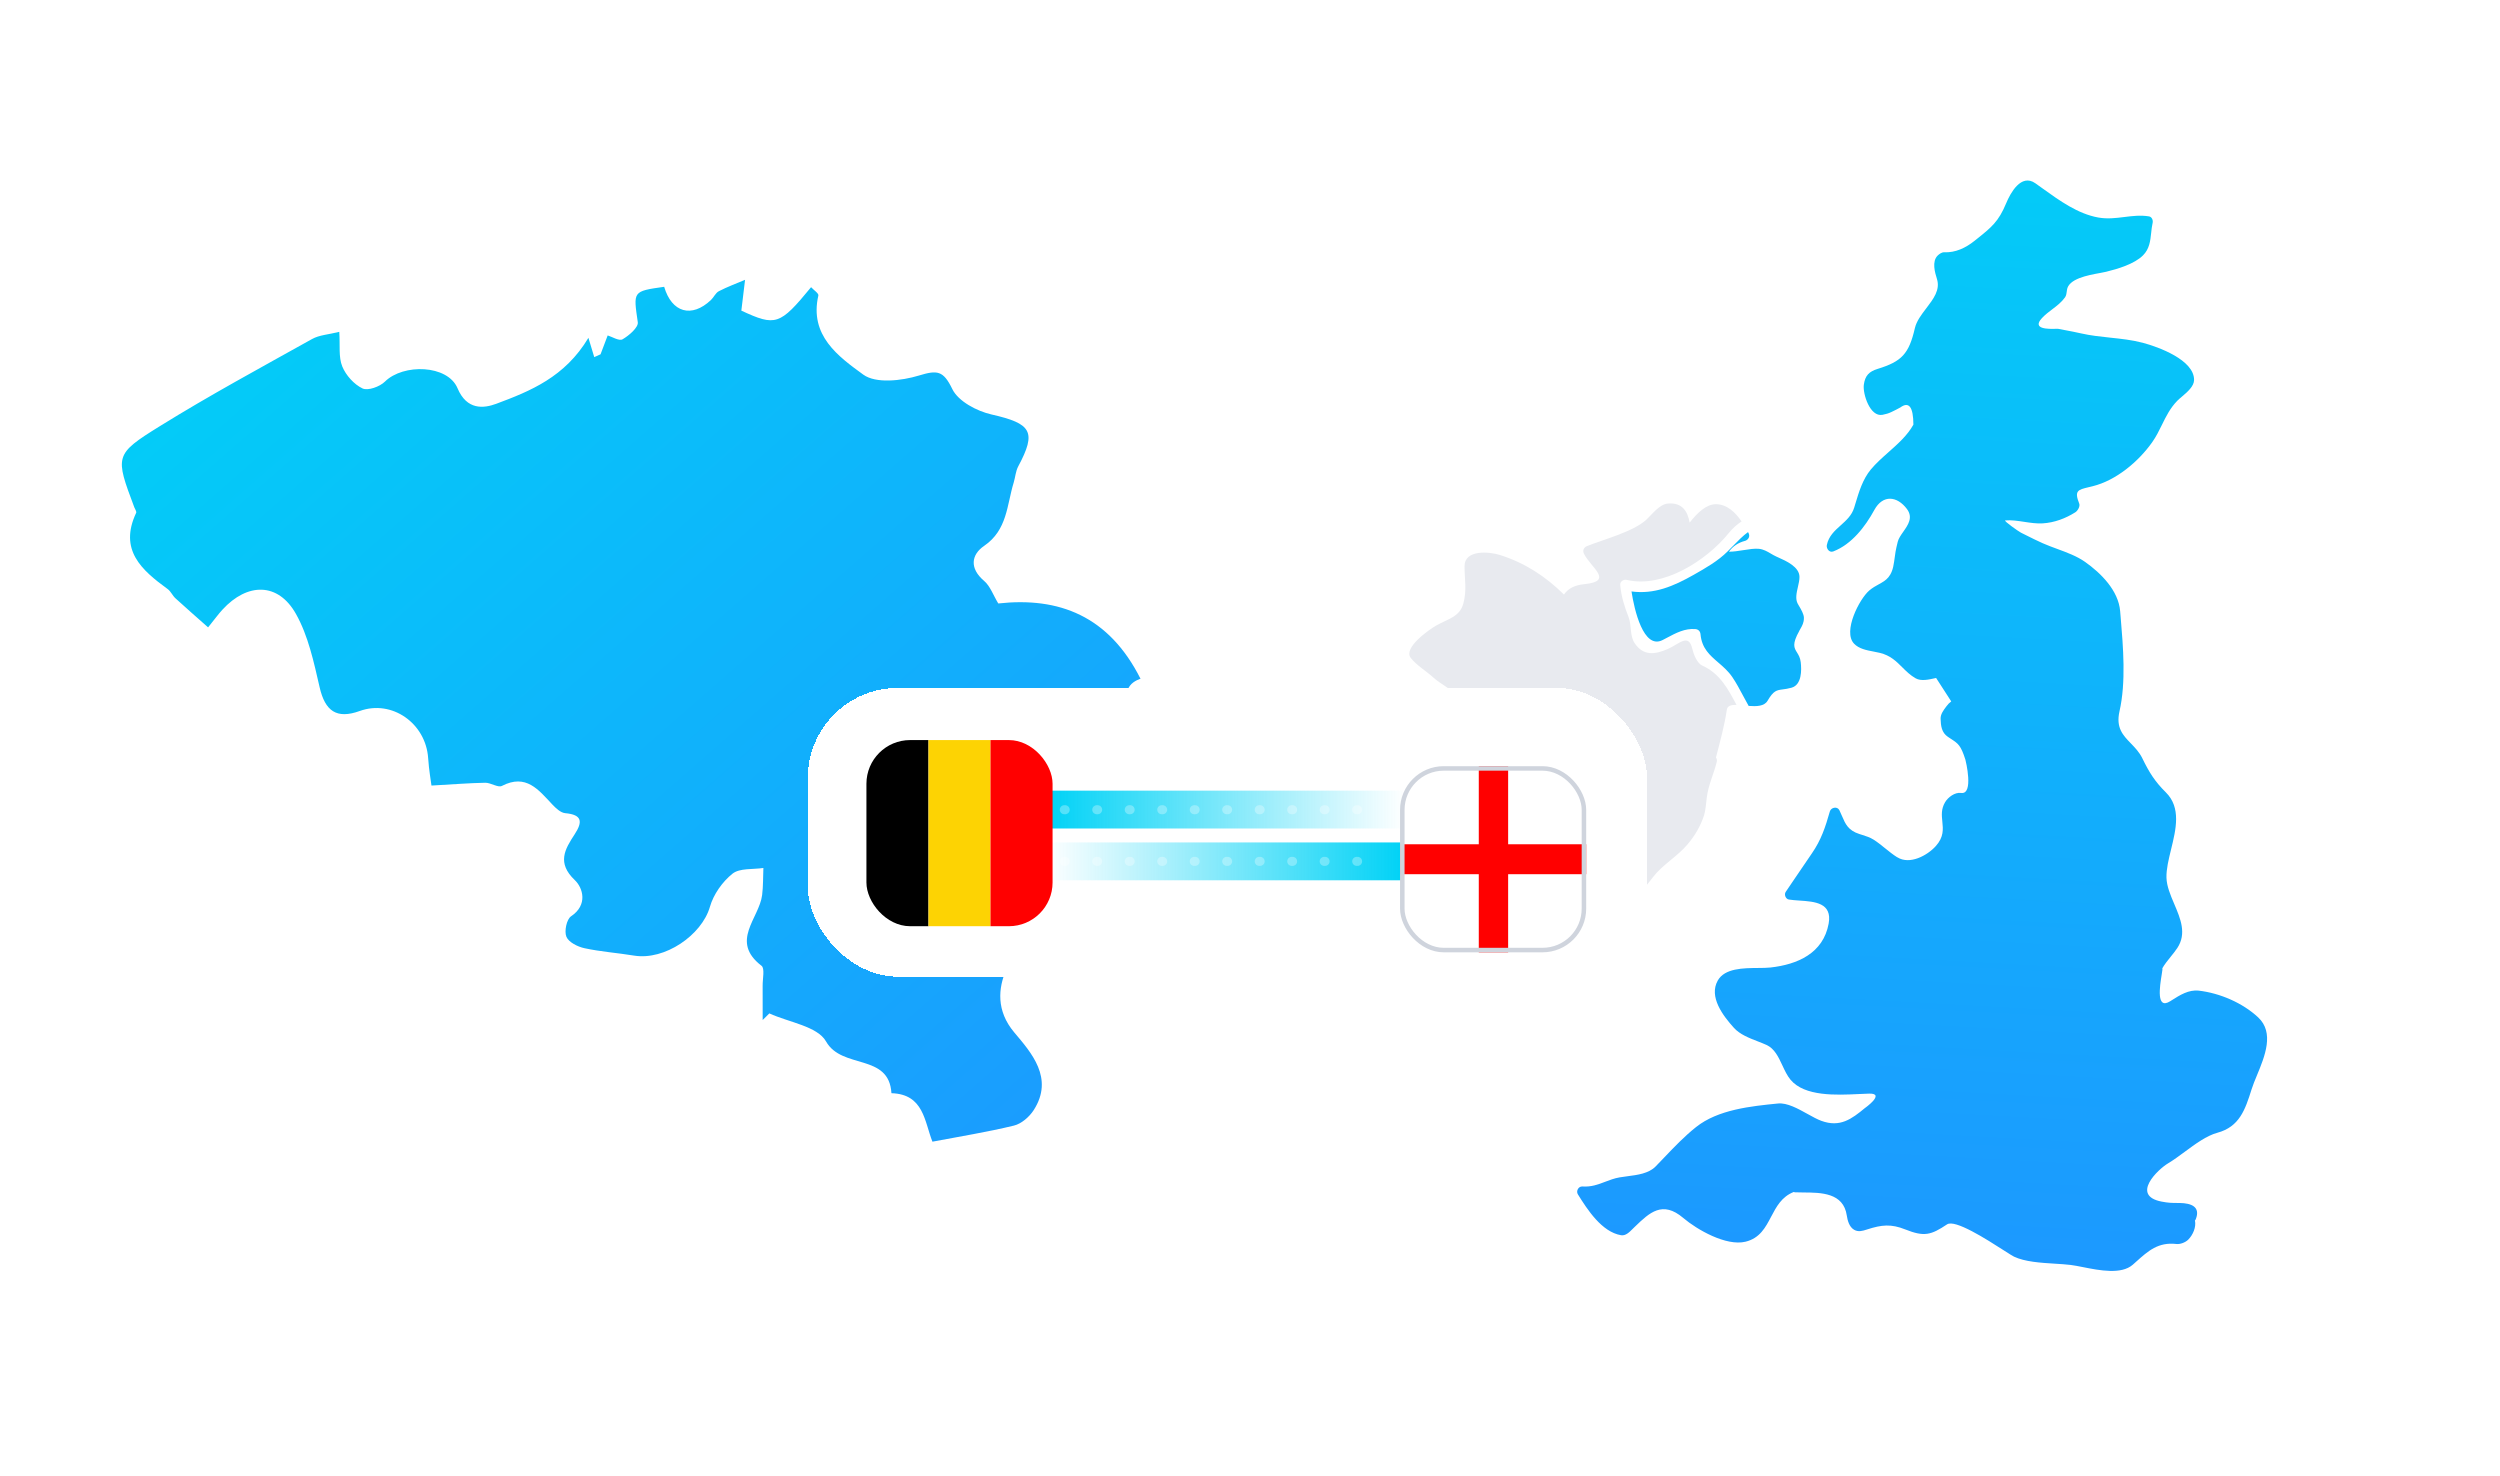 <?xml version="1.0" encoding="UTF-8"?> <svg xmlns="http://www.w3.org/2000/svg" width="554" height="327" viewBox="0 0 554 327" fill="none"><g clip-path="url(#clip0_2134_21799)"><g clip-path="url(#clip1_2134_21799)"><path d="M252.746 150.438C252.927 150.33 251.21 150.828 250.38 151.972C248.139 155.061 250.03 159.707 253.819 159.617C259.239 159.492 259.888 162.95 260.425 166.719C260.843 169.639 260.826 172.627 260.995 175.394C256.772 179.287 250.623 180.883 248.596 187.962C247.089 193.236 242.069 191.335 236.875 189.185C232.115 197.764 226.745 206.043 222.929 214.989C221.246 218.939 220.698 223.959 224.747 228.769C228.518 233.251 233.639 238.921 229.055 246.023C228.095 247.511 226.344 249.028 224.696 249.429C218.756 250.873 212.703 251.84 206.628 252.995C204.866 248.586 204.737 242.458 197.543 242.254C197.013 233.336 186.59 237.042 183.05 230.783C181.147 227.416 174.818 226.556 170.487 224.57C169.996 225.057 169.499 225.549 169.008 226.035C169.008 223.5 169.025 220.965 169.002 218.424C168.985 216.913 169.516 214.599 168.754 214.016C161.69 208.589 168.245 203.524 168.889 198.335C169.137 196.354 169.081 194.34 169.166 192.342C166.834 192.704 163.92 192.331 162.317 193.61C160.087 195.392 158.105 198.199 157.32 200.944C155.513 207.242 147.292 212.867 140.528 211.764C136.864 211.164 133.137 210.904 129.518 210.123C128.011 209.8 126.023 208.804 125.515 207.587C125.007 206.376 125.56 203.711 126.548 203.049C130.337 200.525 129.163 196.734 127.39 195.047C123.364 191.222 125.165 188.211 127.339 184.889C129.157 182.105 129.016 180.538 125.255 180.198C124.245 180.108 123.178 179.1 122.393 178.269C119.338 175.032 116.594 171.387 111.23 174.155C110.355 174.607 108.774 173.436 107.526 173.458C103.981 173.521 100.435 173.809 95.613 174.081C95.506 173.226 95.054 170.629 94.879 168.015C94.371 160.268 86.833 154.988 79.736 157.551C74.587 159.413 72.046 157.585 70.826 152.288C69.55 146.743 68.319 140.908 65.581 136.042C61.651 129.053 54.848 129.053 49.292 135.102C48.422 136.047 47.666 137.1 46.113 139.024C43.51 136.715 41.161 134.672 38.863 132.567C38.22 131.979 37.858 131.05 37.169 130.547C31.388 126.337 26.295 121.889 30.174 113.644C30.304 113.361 29.92 112.829 29.762 112.421C25.51 101.053 25.301 100.713 35.442 94.426C46.441 87.607 57.84 81.439 69.149 75.129C70.758 74.229 72.819 74.133 75.185 73.539C75.383 76.538 74.999 79.113 75.84 81.19C76.636 83.159 78.449 85.179 80.335 86.079C81.531 86.645 84.163 85.689 85.309 84.557C89.38 80.539 99.187 80.805 101.389 86.034C103.444 90.923 107.176 90.521 109.971 89.48C117.503 86.668 125.176 83.589 130.393 74.863C130.845 76.357 131.269 77.749 131.686 79.141C132.149 78.932 132.618 78.722 133.081 78.513C133.561 77.24 134.041 75.972 134.662 74.331C135.61 74.614 137.197 75.627 137.954 75.191C139.393 74.365 141.494 72.543 141.336 71.422C140.342 64.524 140.156 64.552 147.18 63.556C148.862 69.278 153.266 70.534 157.546 66.482C158.184 65.877 158.573 64.903 159.302 64.53C161.171 63.562 163.164 62.832 165.106 62.006C164.846 64.151 164.587 66.295 164.282 68.836C171.87 72.35 172.791 72.102 179.735 63.641C180.323 64.281 181.452 65.022 181.35 65.475C179.301 74.365 185.811 79.011 191.304 83.017C194.082 85.043 199.774 84.393 203.624 83.221C207.684 81.988 209.028 82.073 211.032 86.215C212.336 88.92 216.469 91.11 219.716 91.846C228.586 93.86 229.766 95.643 225.639 103.35C225.068 104.42 224.995 105.749 224.634 106.938C223.109 111.901 223.239 117.446 218.09 120.961C215.222 122.919 214.792 125.935 218.067 128.719C219.434 129.879 220.094 131.882 221.218 133.727C234.673 132.245 245.733 136.489 252.752 150.444L252.746 150.438Z" fill="url(#paint0_linear_2134_21799)"></path></g><path fill-rule="evenodd" clip-rule="evenodd" d="M417.768 187.997C418.632 188.696 419.494 189.393 420.424 189.976L420.455 189.976C423.203 191.703 427.111 189.569 428.969 187.496C430.772 185.493 430.595 183.765 430.419 182.046C430.278 180.667 430.138 179.295 431.019 177.791C431.672 176.67 433.215 175.518 434.574 175.718C437.453 176.14 435.588 168.516 435.534 168.347C434.517 165.162 433.955 164.794 432.348 163.743C432.135 163.603 431.903 163.452 431.649 163.28C430.252 162.335 430.09 160.846 430.037 159.303C430.001 158.286 430.668 157.399 431.239 156.639C431.277 156.59 431.313 156.541 431.35 156.493C431.641 156.086 431.987 155.733 432.394 155.433C431.594 154.186 430.79 152.943 429.985 151.699C429.67 151.211 429.354 150.724 429.039 150.235C428.927 150.26 428.812 150.286 428.694 150.312C427.397 150.606 425.705 150.988 424.516 150.32C423.313 149.638 422.423 148.751 421.54 147.87C420.214 146.549 418.905 145.243 416.577 144.676C416.14 144.568 415.674 144.48 415.198 144.39C413.617 144.091 411.93 143.771 410.85 142.626C408.308 139.939 412.063 132.691 414.236 130.849C414.95 130.243 415.661 129.853 416.325 129.489C417.951 128.597 419.297 127.858 419.733 124.484C419.986 122.526 420.063 122.011 420.532 120.084C420.713 119.336 421.236 118.59 421.774 117.823C422.848 116.29 423.981 114.673 422.574 112.79C420.416 109.911 417.245 109.543 415.357 112.998C413.33 116.721 410.328 120.622 406.258 122.196C405.368 122.541 404.669 121.543 404.83 120.768C405.234 118.804 406.565 117.611 407.902 116.413C409.132 115.311 410.366 114.205 410.888 112.491C410.975 112.206 411.062 111.918 411.149 111.629C411.95 108.968 412.788 106.184 414.581 104.03C415.712 102.673 417.097 101.442 418.492 100.203C420.593 98.337 422.713 96.453 424.01 94.095C423.987 90.156 423.019 88.897 421.1 90.302C420.462 90.655 419.802 90.985 419.142 91.3C418.497 91.615 417.867 91.784 417.169 91.922C414.389 92.467 412.754 87.254 413.023 85.273C413.299 83.246 414.151 82.348 416.101 81.741C421.422 80.106 423.027 78.409 424.332 72.735C424.695 71.154 425.789 69.722 426.871 68.306C428.441 66.25 429.985 64.228 429.231 61.833C428.77 60.366 428.071 57.947 429.376 56.642C429.722 56.304 430.298 55.882 430.82 55.905C433.33 56.02 435.603 54.93 437.553 53.371C437.665 53.282 437.775 53.194 437.883 53.108C441.342 50.35 442.873 49.128 444.571 45.033C445.492 42.807 447.872 38.392 451.02 40.603C451.568 40.989 452.122 41.388 452.684 41.792C456.415 44.478 460.469 47.397 464.994 48.204C466.992 48.56 468.88 48.325 470.754 48.091C472.561 47.866 474.354 47.642 476.219 47.951C476.864 48.058 477.156 48.811 477.025 49.379C476.857 50.121 476.778 50.872 476.699 51.612C476.507 53.414 476.322 55.157 474.891 56.589C472.979 58.508 469.255 59.606 466.706 60.228C466.335 60.318 465.845 60.408 465.287 60.51C462.614 61.002 458.368 61.781 458.038 64.259C458.029 64.328 458.02 64.399 458.012 64.472C457.954 64.956 457.889 65.499 457.615 65.886C456.811 67.004 455.808 67.761 454.788 68.532C454.006 69.122 453.214 69.72 452.494 70.493C450.155 73.015 454.059 72.907 455.555 72.865C455.826 72.858 456.019 72.853 456.08 72.866C456.626 72.974 457.174 73.077 457.722 73.181C458.887 73.4 460.053 73.621 461.201 73.887C463.295 74.365 465.447 74.593 467.598 74.82C470.038 75.078 472.479 75.335 474.837 75.96C478.338 76.889 486.231 79.768 486.208 84.198C486.196 85.616 484.714 86.873 483.511 87.893C483.119 88.225 482.756 88.533 482.484 88.812C480.905 90.432 479.998 92.281 479.084 94.145C478.447 95.443 477.806 96.748 476.933 97.987C473.9 102.279 468.963 106.448 463.742 107.746C463.435 107.823 463.146 107.892 462.876 107.956C460.47 108.526 459.616 108.728 460.756 111.6C461.001 112.222 460.403 113.205 459.896 113.52C457.731 114.886 455.243 115.823 452.663 115.977C451.31 116.06 449.923 115.848 448.549 115.639C447.125 115.422 445.715 115.207 444.371 115.324C443.887 115.362 447.32 117.773 447.834 118.034C448.214 118.223 448.594 118.413 448.975 118.604C450.193 119.214 451.415 119.826 452.656 120.376C453.663 120.825 454.746 121.224 455.845 121.627C458.012 122.423 460.237 123.241 462.046 124.514C465.57 127.002 469.439 130.856 469.823 135.409C469.857 135.818 469.892 136.23 469.928 136.646C470.502 143.435 471.153 151.126 469.677 157.644C468.855 161.284 470.455 162.937 472.193 164.731C473.117 165.685 474.079 166.679 474.737 168.032C476.265 171.18 477.54 173.207 479.958 175.595C483.371 178.978 482.204 183.754 481.105 188.247C480.563 190.465 480.038 192.613 480.089 194.49C480.141 196.393 480.971 198.343 481.808 200.309C483.196 203.57 484.603 206.873 482.499 210.069C482.065 210.727 481.544 211.372 481.021 212.018C480.326 212.879 479.629 213.742 479.129 214.645C479.275 214.473 479.182 215.046 479.036 215.946C478.615 218.547 477.75 223.881 480.933 221.862C481.04 221.794 481.147 221.726 481.255 221.658C483.044 220.522 485.022 219.267 487.26 219.528C491.935 220.081 496.941 222.223 500.404 225.447C504.045 228.845 501.893 234.051 500.141 238.29C499.679 239.406 499.246 240.455 498.953 241.387C497.533 245.909 496.273 249.694 491.36 251.022C488.974 251.669 486.48 253.51 484.104 255.264C482.841 256.196 481.611 257.104 480.449 257.794C478.192 259.13 472.096 264.942 479.029 266.278C480.515 266.564 481.256 266.569 482.4 266.578C482.609 266.58 482.832 266.582 483.075 266.585C485.54 266.631 487.682 267.391 486.584 270.178C486.538 270.294 486.469 270.378 486.4 270.462L486.4 270.463C486.715 271.921 485.947 273.672 484.91 274.708C484.288 275.323 483.137 275.768 482.277 275.668C478.267 275.207 476.037 277.206 473.424 279.547C473.165 279.779 472.902 280.015 472.633 280.252C470.104 282.481 465.284 281.527 461.597 280.797C460.572 280.594 459.636 280.408 458.859 280.313C457.807 280.183 456.605 280.109 455.344 280.031C452.216 279.837 448.733 279.622 446.314 278.478C445.967 278.315 445.125 277.775 444.004 277.056C440.21 274.623 433.225 270.143 431.465 271.322C427.902 273.703 426.413 274.117 422.213 272.443C419.05 271.184 416.984 271.399 413.76 272.443L413.695 272.464C412.757 272.765 411.811 273.068 410.865 272.513C409.79 271.891 409.414 270.455 409.245 269.342C408.508 264.303 403.538 264.274 399.668 264.252C398.985 264.248 398.336 264.244 397.751 264.213C397.677 264.207 397.617 264.187 397.559 264.168C397.533 264.159 397.508 264.151 397.483 264.144C394.811 265.197 393.641 267.422 392.485 269.619C391.223 272.02 389.977 274.388 386.81 275.161C382.526 276.206 376.069 272.497 373.013 269.902C368.396 265.977 365.541 268.72 362.354 271.782C362.256 271.877 362.156 271.972 362.057 272.067C361.959 272.161 361.857 272.264 361.751 272.37C361.069 273.053 360.227 273.898 359.224 273.726C354.955 273.004 351.761 268.044 349.657 264.666C349.204 263.952 349.78 262.861 350.655 262.923C352.638 263.058 354.136 262.485 355.681 261.894C356.679 261.512 357.697 261.122 358.878 260.911C359.429 260.812 360.024 260.736 360.638 260.657C362.875 260.369 365.364 260.05 366.894 258.477C367.527 257.828 368.153 257.172 368.777 256.518C371.03 254.157 373.272 251.807 375.839 249.763C380.714 245.87 388.054 245.126 394.02 244.534C396.026 244.341 398.402 245.661 400.559 246.858C401.662 247.47 402.708 248.051 403.617 248.381C407.763 249.894 410.312 247.989 413.307 245.51C413.168 245.625 417.929 242.262 414.22 242.346C413.544 242.361 412.782 242.398 411.962 242.438C406.987 242.679 399.88 243.023 396.769 239.252C396.031 238.361 395.503 237.227 394.974 236.092C394.109 234.235 393.242 232.374 391.456 231.559C390.847 231.281 390.185 231.024 389.507 230.761C387.6 230.022 385.568 229.233 384.254 227.789C381.827 225.11 378.61 220.902 380.66 217.278C382.201 214.56 386.293 214.528 389.595 214.502C390.622 214.494 391.572 214.486 392.346 214.399C398.312 213.731 404.024 211.266 405.23 204.671C406.067 200.058 402.146 199.793 398.747 199.563C397.909 199.506 397.103 199.452 396.408 199.335C395.694 199.22 395.317 198.214 395.717 197.638C396.427 196.595 397.136 195.545 397.844 194.496C399.064 192.688 400.284 190.881 401.513 189.108C403.579 186.114 404.493 183.327 405.491 179.826C405.752 178.912 407.149 178.612 407.61 179.549C407.827 179.992 408.011 180.422 408.187 180.833C408.938 182.589 409.55 184.02 412.032 184.816C412.184 184.865 412.339 184.913 412.495 184.962C413.419 185.251 414.395 185.556 415.203 186.075C416.1 186.648 416.935 187.323 417.768 187.997ZM398.897 139.477C398.844 139.57 398.789 139.665 398.733 139.763L398.741 139.779C397.067 142.743 397.572 143.556 398.214 144.589C398.549 145.128 398.922 145.728 399.04 146.727C399.255 148.493 399.286 151.748 397.013 152.393C396.205 152.622 395.576 152.703 395.048 152.771C393.697 152.946 393.013 153.035 391.693 155.288C390.971 156.524 389.251 156.562 387.501 156.432C387.065 155.672 386.651 154.895 386.238 154.118C385.495 152.721 384.753 151.327 383.884 150.044C382.983 148.719 381.858 147.751 380.771 146.816C378.887 145.195 377.119 143.674 376.836 140.562C376.775 139.894 376.352 139.456 375.677 139.402C373.355 139.225 371.4 140.264 369.425 141.314C369.094 141.489 368.763 141.665 368.429 141.836C364.183 144.009 362.148 135.072 361.542 131.064C366.548 131.74 370.832 129.928 375.324 127.379C377.965 125.882 380.713 124.323 382.863 122.166C383.269 121.762 383.654 121.368 384.026 120.988C385.195 119.793 386.232 118.733 387.362 117.912C387.393 117.981 387.439 118.058 387.478 118.127C387.854 118.841 387.485 119.555 386.779 119.832C385.182 120.246 383.969 121.06 383.132 122.258C384.093 122.268 385.212 122.091 386.313 121.916C387.596 121.713 388.854 121.513 389.804 121.621C390.824 121.738 391.597 122.195 392.391 122.663C392.787 122.897 393.188 123.133 393.628 123.333C393.753 123.39 393.889 123.45 394.031 123.514C395.808 124.305 398.75 125.615 398.764 127.84C398.77 128.53 398.594 129.291 398.417 130.061C398.111 131.389 397.798 132.747 398.396 133.821C398.465 133.944 398.548 134.083 398.638 134.234C399.1 135.012 399.747 136.099 399.747 136.922C399.747 137.998 399.395 138.61 398.897 139.477Z" fill="url(#paint1_linear_2134_21799)"></path><path d="M377.234 147.508C376.052 146.971 375.276 144.936 375.015 143.777C374.194 140.222 372.097 142.725 369.587 143.815C366.708 145.074 364.182 145.389 362.254 142.548C361.118 140.882 361.602 138.563 360.895 136.751C359.959 134.363 359.268 132.168 359.037 129.619C358.968 128.835 359.828 128.336 360.504 128.505C368.489 130.417 378.148 124.221 383.023 118.209C383.937 117.081 384.904 116.221 385.933 115.545C384.543 113.526 382.724 111.768 380.29 111.729C378.086 111.698 376.021 113.764 374.424 115.814C373.986 113.342 372.811 111.322 369.625 111.583C367.721 111.737 366.093 113.994 364.834 115.161C361.947 117.833 355.206 119.584 351.697 121.004C350.976 121.296 350.646 121.979 351.006 122.709C352.534 125.803 357.725 128.782 351.106 129.45C349.033 129.657 347.551 130.333 346.576 131.753C342.507 127.73 337.847 124.689 332.311 122.962C330.061 122.263 324.541 121.71 324.541 125.488C324.541 128.413 325.086 130.778 324.272 133.757C323.466 136.713 320.886 137.128 318.237 138.632C316.64 139.546 310.89 143.585 312.625 145.803C313.922 147.462 316.141 148.759 317.746 150.241C320.541 152.806 329.785 156.268 321.454 161.551C318.698 163.301 316.164 164.545 313.83 166.902C311.312 169.444 309.561 172.668 307.074 175.263C304.479 177.966 302.022 173.789 299.795 173.513C297.86 173.267 296.478 174.304 295.035 175.463C291.135 178.611 295.334 180.715 297.592 182.811C295.058 183.87 291.78 184.569 290.398 186.934C288.77 189.713 292.54 190.926 294.513 191.18C299.557 191.847 296.517 196.439 298.298 198.811C299.573 200.516 301.584 201.284 303.358 202.412C304.924 203.41 306.744 204.186 308.648 203.817C313.615 202.865 318.376 203.372 323.351 202.873C329.8 202.228 336.081 201.36 342.023 198.873C345.064 197.598 351.383 200.378 354.515 201.115C356.834 201.66 359.03 200.846 360.995 199.694C363.091 198.466 364.873 196.255 366.316 194.358C368.343 191.686 371.66 189.821 373.909 187.172C375.606 185.168 376.796 183.156 377.618 180.684C377.94 179.716 378.094 177.797 378.217 176.791C378.562 173.927 379.76 171.57 380.436 168.822C380.528 168.438 380.436 168.123 380.251 167.877C381.165 164.345 382.125 160.89 382.67 157.259C382.8 156.384 383.668 156.184 384.812 156.199C382.962 152.752 381.203 149.305 377.249 147.5" fill="#E8EAEF"></path><g filter="url(#filter0_d_2134_21799)"><rect x="179" y="146.435" width="186" height="64" rx="20" fill="white" shape-rendering="crispEdges"></rect><rect x="232.158" y="169.207" width="79.193" height="8.388" fill="url(#paint2_linear_2134_21799)"></rect><rect width="79.193" height="8.388" transform="matrix(-1 0 0 1 310.908 180.684)" fill="url(#paint3_linear_2134_21799)"></rect><g clip-path="url(#clip2_2134_21799)"><path d="M192 158V199.25H205.75V158H192Z" fill="black"></path><path d="M205.75 158V199.25H219.5V158H205.75Z" fill="#FDD303"></path><path d="M219.5 158V199.25H233.25V158H219.5Z" fill="#FF0000"></path></g><g filter="url(#filter1_d_2134_21799)"><g clip-path="url(#clip3_2134_21799)"><g clip-path="url(#clip4_2134_21799)"><path d="M334.204 158H327.698V175.31H299.461V181.94H327.698V199.25H334.204V181.94H362.44V175.31H334.204V158Z" fill="#FF0000"></path></g></g><rect x="310.75" y="158.5" width="40.25" height="40.25" rx="9.183" stroke="#CFD4DD"></rect></g><path opacity="0.3" d="M235.842 173.435H307.361" stroke="white" stroke-width="2" stroke-linecap="round" stroke-dasharray="0.2 7"></path><path opacity="0.3" d="M235.842 184.877H307.361" stroke="white" stroke-width="2" stroke-linecap="round" stroke-dasharray="0.2 7"></path></g></g><defs><filter id="filter0_d_2134_21799" x="149" y="122.435" width="246" height="124" filterUnits="userSpaceOnUse" color-interpolation-filters="sRGB"><feFlood flood-opacity="0" result="BackgroundImageFix"></feFlood><feColorMatrix in="SourceAlpha" type="matrix" values="0 0 0 0 0 0 0 0 0 0 0 0 0 0 0 0 0 0 127 0" result="hardAlpha"></feColorMatrix><feOffset dy="6"></feOffset><feGaussianBlur stdDeviation="15"></feGaussianBlur><feComposite in2="hardAlpha" operator="out"></feComposite><feColorMatrix type="matrix" values="0 0 0 0 0.067 0 0 0 0 0.157 0 0 0 0 0.341 0 0 0 0.08 0"></feColorMatrix><feBlend mode="normal" in2="BackgroundImageFix" result="effect1_dropShadow_2134_21799"></feBlend><feBlend mode="normal" in="SourceGraphic" in2="effect1_dropShadow_2134_21799" result="shape"></feBlend></filter><filter id="filter1_d_2134_21799" x="279.999" y="133.783" width="101.501" height="101.251" filterUnits="userSpaceOnUse" color-interpolation-filters="sRGB"><feFlood flood-opacity="0" result="BackgroundImageFix"></feFlood><feColorMatrix in="SourceAlpha" type="matrix" values="0 0 0 0 0 0 0 0 0 0 0 0 0 0 0 0 0 0 127 0" result="hardAlpha"></feColorMatrix><feOffset dy="5.783"></feOffset><feGaussianBlur stdDeviation="15"></feGaussianBlur><feComposite in2="hardAlpha" operator="out"></feComposite><feColorMatrix type="matrix" values="0 0 0 0 0.067 0 0 0 0 0.157 0 0 0 0 0.341 0 0 0 0.08 0"></feColorMatrix><feBlend mode="normal" in2="BackgroundImageFix" result="effect1_dropShadow_2134_21799"></feBlend><feBlend mode="normal" in="SourceGraphic" in2="effect1_dropShadow_2134_21799" result="shape"></feBlend></filter><linearGradient id="paint0_linear_2134_21799" x1="269.462" y1="252.995" x2="65.959" y2="20.498" gradientUnits="userSpaceOnUse"><stop stop-color="#1D97FF"></stop><stop offset="1" stop-color="#00D2F7"></stop></linearGradient><linearGradient id="paint1_linear_2134_21799" x1="502.389" y1="291.579" x2="518.116" y2="7.759" gradientUnits="userSpaceOnUse"><stop stop-color="#1D97FF"></stop><stop offset="1" stop-color="#00D2F7"></stop></linearGradient><linearGradient id="paint2_linear_2134_21799" x1="232.158" y1="173.401" x2="311.352" y2="173.401" gradientUnits="userSpaceOnUse"><stop stop-color="#00D2F6"></stop><stop offset="1" stop-color="#00D2F6" stop-opacity="0"></stop></linearGradient><linearGradient id="paint3_linear_2134_21799" x1="0" y1="4.194" x2="79.193" y2="4.194" gradientUnits="userSpaceOnUse"><stop stop-color="#00D2F6"></stop><stop offset="1" stop-color="#00D2F6" stop-opacity="0"></stop></linearGradient><clipPath id="clip0_2134_21799"><rect width="554" height="327" fill="white"></rect></clipPath><clipPath id="clip1_2134_21799"><rect width="234" height="191" fill="white" transform="translate(27 62)"></rect></clipPath><clipPath id="clip2_2134_21799"><rect x="192" y="158" width="41.25" height="41.25" rx="9.684" fill="white"></rect></clipPath><clipPath id="clip3_2134_21799"><rect x="310.25" y="158" width="41.25" height="41.25" rx="9.683" fill="white"></rect></clipPath><clipPath id="clip4_2134_21799"><rect x="299.461" y="158" width="62.98" height="41.25" rx="9.683" fill="white"></rect></clipPath></defs></svg> 